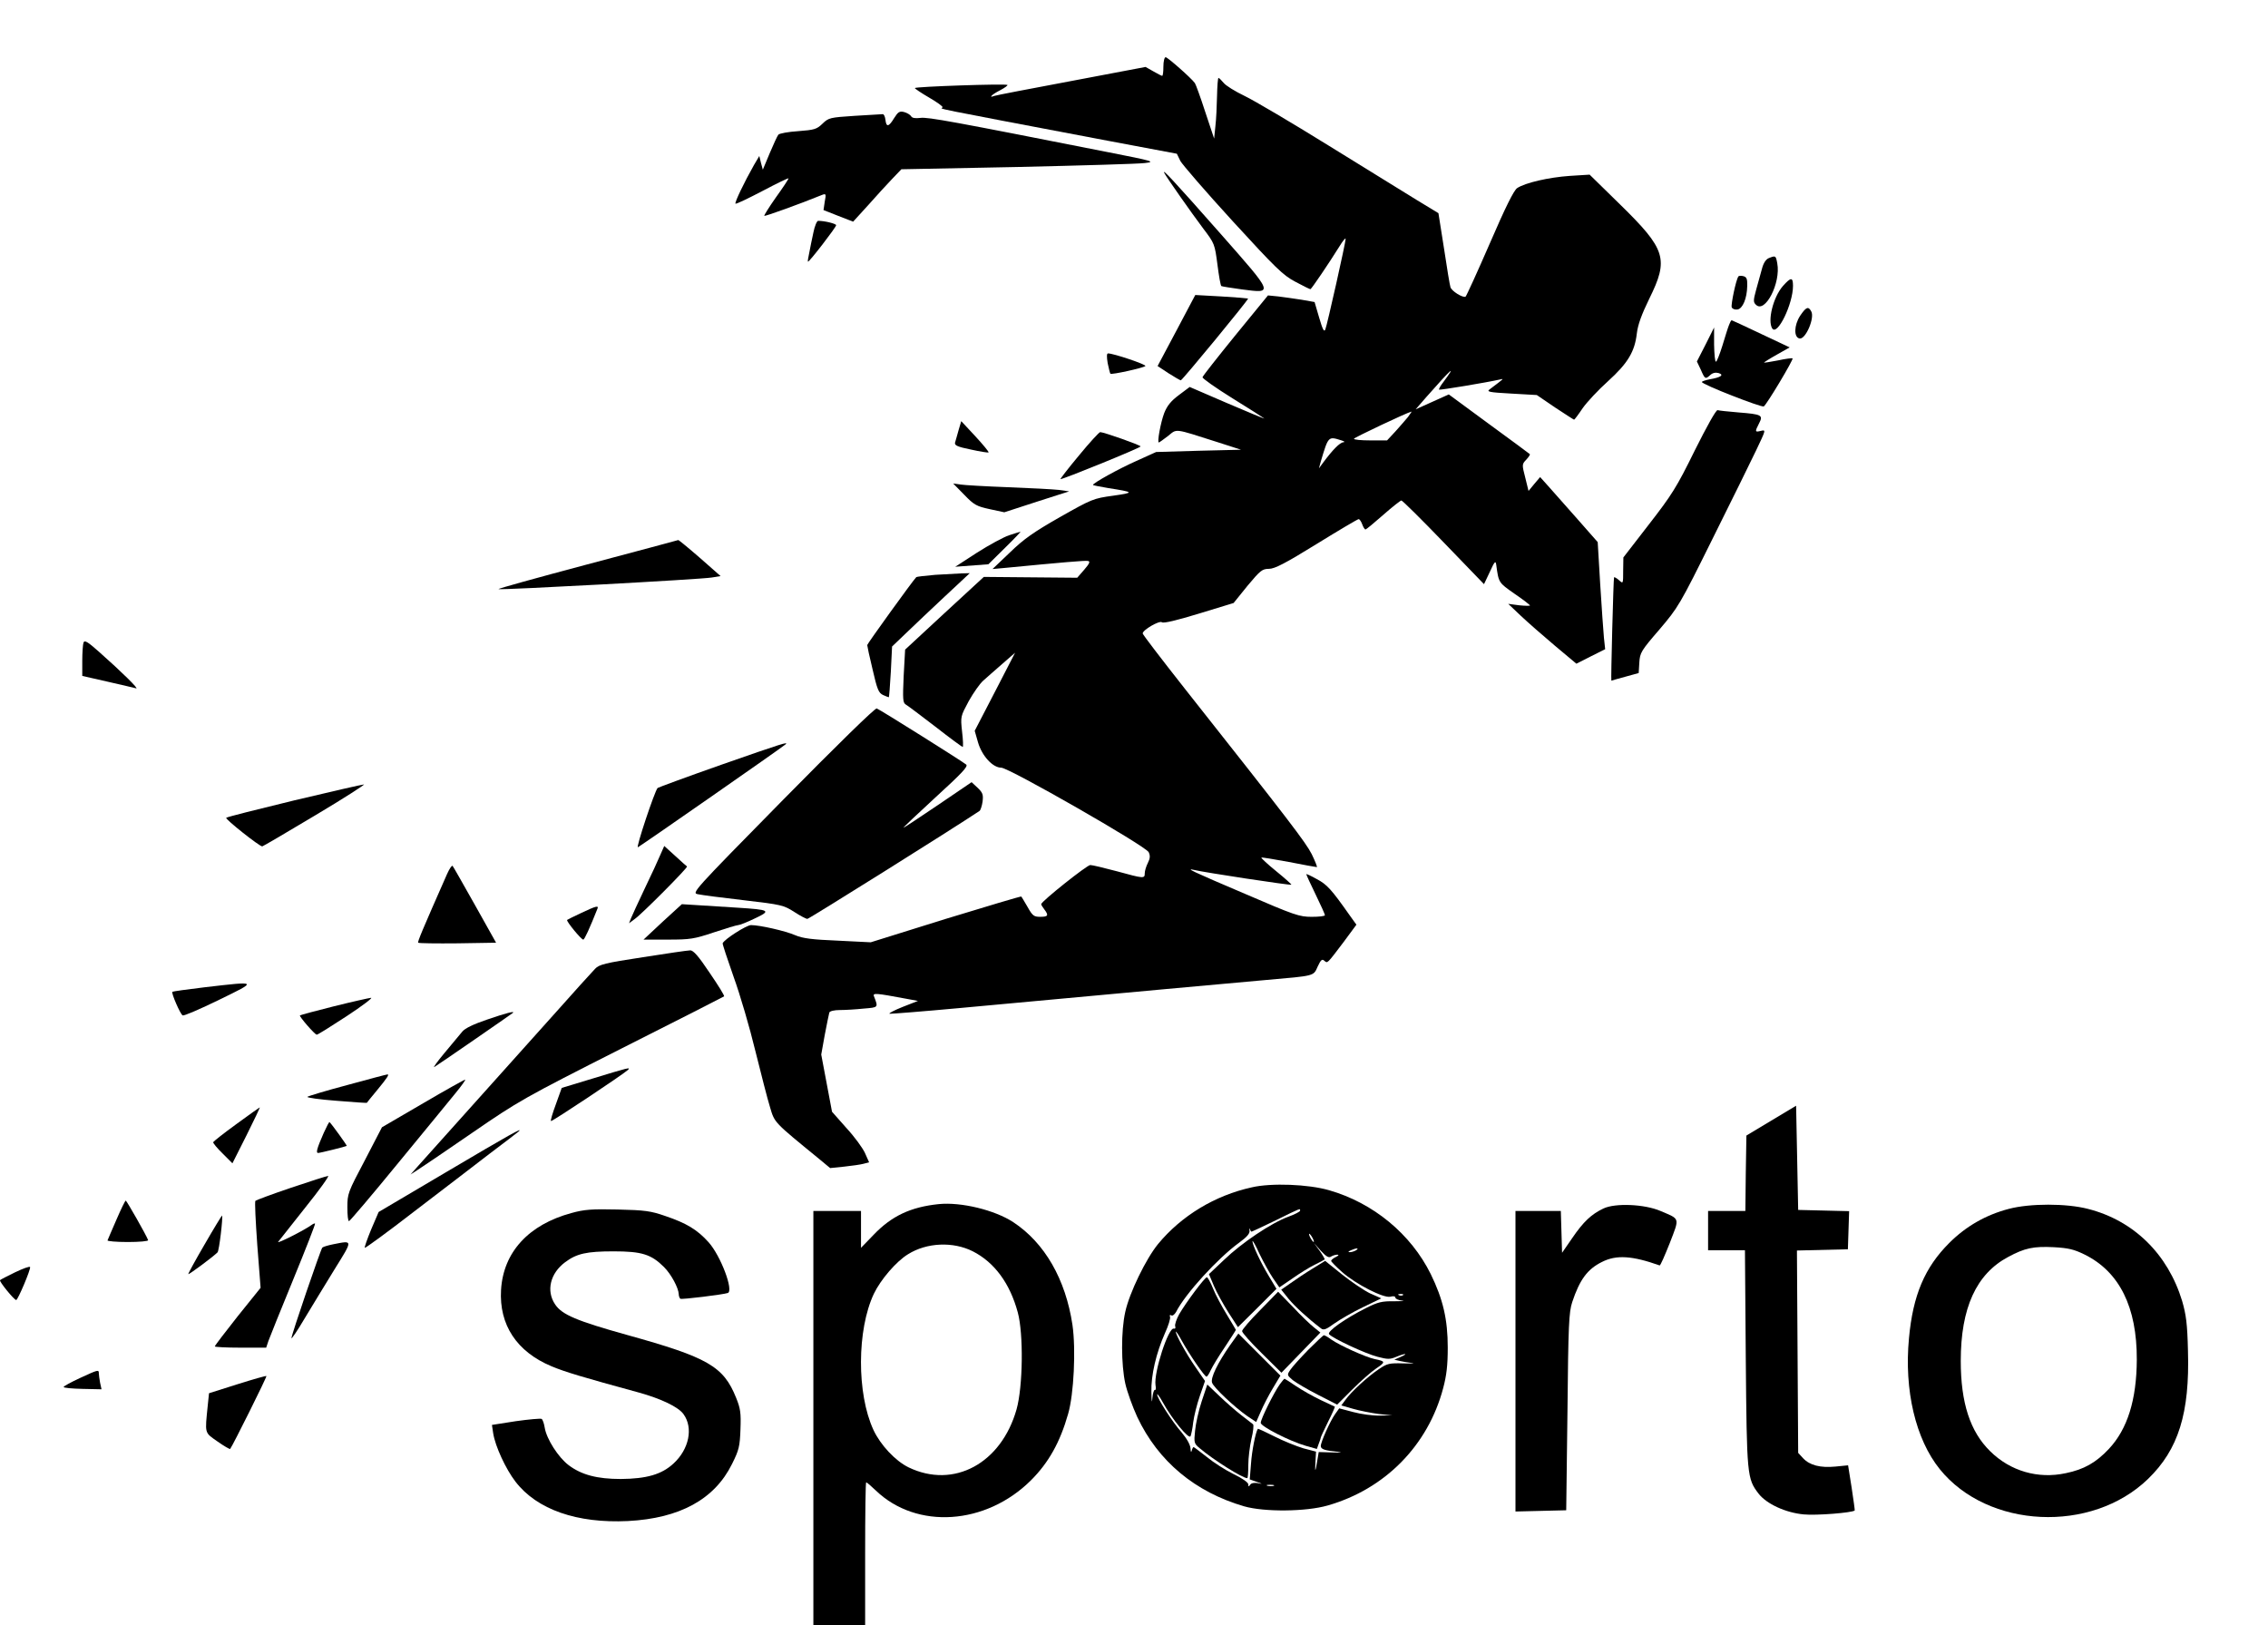 <?xml version="1.0" encoding="UTF-8" standalone="no"?>
<svg
   version="1.0"
   width="142.359pt"
   height="102pt"
   viewBox="0 0 142.359 102"
   preserveAspectRatio="xMidYMid"
   id="svg55"
   sodipodi:docname="Sporto.svg"
   inkscape:version="1.3.2 (091e20e, 2023-11-25, custom)"
   xmlns:inkscape="http://www.inkscape.org/namespaces/inkscape"
   xmlns:sodipodi="http://sodipodi.sourceforge.net/DTD/sodipodi-0.dtd"
   xmlns="http://www.w3.org/2000/svg"
   xmlns:svg="http://www.w3.org/2000/svg">
  <defs
     id="defs55" />
  <sodipodi:namedview
     id="namedview55"
     pagecolor="#ffffff"
     bordercolor="#000000"
     borderopacity="0.25"
     inkscape:showpageshadow="2"
     inkscape:pageopacity="0.0"
     inkscape:pagecheckerboard="0"
     inkscape:deskcolor="#d1d1d1"
     inkscape:document-units="pt"
     inkscape:zoom="5.9479826"
     inkscape:cx="94.906128"
     inkscape:cy="81.45619"
     inkscape:window-width="1920"
     inkscape:window-height="1009"
     inkscape:window-x="-8"
     inkscape:window-y="-8"
     inkscape:window-maximized="1"
     inkscape:current-layer="svg55" />
  <g
     transform="matrix(0.013,0,0,-0.013,-0.036,102)"
     fill="#000000"
     stroke="none"
     id="g55">
    <path
       d="m 5620,7525 c 0,-25 -2,-45 -6,-45 -3,0 -22,10 -43,22 l -37,21 -359,-68 c -197,-37 -365,-69 -372,-72 -30,-12 -10,8 28,27 23,12 39,24 36,26 -7,7 -447,-8 -447,-15 0,-3 31,-24 69,-46 38,-22 67,-43 65,-47 -6,-10 -100,9 801,-162 l 330,-62 17,-35 c 10,-18 124,-150 253,-291 208,-227 243,-261 302,-292 37,-20 70,-36 73,-36 5,1 88,123 139,205 17,28 31,45 31,38 0,-18 -89,-415 -98,-437 -6,-15 -13,-1 -30,57 l -22,75 -62,11 c -35,5 -85,13 -113,16 l -50,5 -157,-192 c -86,-106 -158,-197 -159,-203 -2,-5 63,-51 145,-102 81,-50 150,-94 153,-97 3,-3 -77,30 -177,73 l -183,79 -52,-39 c -39,-29 -57,-52 -71,-87 -17,-45 -35,-142 -26,-142 2,0 22,14 44,31 45,36 25,39 238,-29 l 115,-37 -205,-5 -205,-6 -95,-43 c -86,-38 -210,-107 -210,-116 0,-2 33,-8 73,-15 127,-20 129,-22 24,-37 -95,-13 -102,-16 -256,-103 -128,-73 -175,-106 -242,-171 l -84,-80 55,5 c 280,27 393,37 406,34 12,-2 7,-13 -18,-42 l -34,-39 -225,2 -226,2 -190,-175 -190,-176 -7,-127 c -5,-113 -4,-129 10,-138 9,-5 74,-54 143,-107 69,-54 129,-98 132,-98 3,0 2,33 -3,74 -8,74 -7,74 32,147 23,41 54,85 70,99 15,14 57,50 91,80 l 63,55 -97,-188 -98,-189 16,-56 c 19,-65 71,-122 112,-122 37,0 699,-379 712,-408 8,-17 7,-30 -4,-52 -8,-16 -15,-38 -15,-50 0,-26 -4,-26 -135,10 -60,16 -118,30 -128,30 -16,0 -237,-176 -237,-189 0,-3 7,-15 15,-25 22,-29 19,-36 -20,-36 -30,0 -37,5 -61,48 -15,26 -29,49 -30,50 -1,2 -166,-47 -365,-108 l -362,-113 -160,8 c -123,5 -169,11 -204,26 -48,21 -172,49 -214,49 -22,0 -130,-69 -137,-88 -1,-4 23,-77 53,-162 31,-85 78,-246 105,-358 28,-112 59,-234 71,-272 22,-75 18,-70 237,-249 l 53,-44 68,7 c 37,4 80,10 94,14 l 26,7 -20,45 c -11,24 -51,79 -90,121 l -69,78 -26,138 -26,138 17,95 c 10,52 20,101 22,108 3,7 24,12 52,12 25,0 76,3 114,7 72,6 71,4 49,61 -5,15 14,13 148,-12 l 65,-12 -74,-29 c -40,-16 -69,-31 -63,-33 5,-1 160,11 343,28 842,78 1317,121 1474,135 239,21 229,18 250,65 15,32 21,38 32,28 16,-13 11,-18 93,90 l 62,84 -33,46 c -88,125 -109,148 -158,174 -28,16 -51,26 -51,24 0,-3 20,-47 45,-98 25,-51 45,-96 45,-100 0,-5 -29,-8 -64,-8 -60,0 -83,8 -322,111 -256,109 -292,126 -244,115 43,-11 464,-75 468,-71 2,1 -31,31 -73,65 -42,34 -74,64 -72,66 2,2 61,-8 132,-21 71,-14 132,-25 136,-25 3,0 -8,28 -25,63 -30,58 -103,154 -613,799 -112,142 -203,261 -203,266 0,17 81,64 93,54 8,-6 71,9 179,42 l 167,51 67,83 c 62,74 71,82 104,82 27,0 78,26 230,120 107,66 198,120 203,120 4,0 12,-11 17,-25 5,-14 12,-25 16,-25 3,0 42,32 85,70 44,39 84,70 88,70 5,0 97,-91 204,-202 l 195,-202 28,59 c 23,51 28,56 31,35 12,-88 11,-86 88,-140 41,-28 75,-54 75,-57 0,-2 -24,-2 -52,1 l -53,7 60,-57 c 33,-31 107,-96 164,-144 l 105,-88 69,35 70,35 -6,56 c -3,31 -11,148 -18,259 l -12,202 -95,108 c -52,59 -115,130 -139,157 l -44,49 -28,-33 -28,-34 -16,65 c -16,62 -16,64 5,86 12,13 20,25 17,27 -2,2 -91,68 -198,146 l -193,142 -80,-36 -80,-36 53,61 c 120,136 148,161 81,71 -14,-18 -23,-34 -21,-37 4,-3 227,34 294,49 21,5 21,6 -49,-47 -17,-12 -6,-15 104,-21 l 123,-7 88,-60 c 49,-32 90,-59 92,-59 2,0 21,25 41,55 21,30 76,89 123,131 96,87 129,143 139,231 5,41 22,89 60,167 95,192 81,238 -142,456 l -146,143 -96,-6 c -101,-7 -215,-33 -254,-59 -16,-11 -56,-91 -132,-267 -60,-138 -113,-254 -117,-257 -13,-7 -68,27 -73,46 -3,8 -17,92 -31,186 l -27,171 -107,65 c -58,36 -250,154 -426,263 -176,109 -357,216 -403,238 -46,22 -91,50 -101,63 -11,13 -22,24 -25,24 -3,0 -6,-39 -7,-87 -1,-49 -4,-114 -8,-147 l -6,-59 -43,129 c -23,71 -46,134 -50,139 -18,25 -132,125 -141,125 -6,0 -11,-20 -11,-45 z M 6801,5833 c -12,-14 -39,-46 -61,-70 l -40,-43 h -80 c -44,0 -80,3 -80,8 0,5 255,126 278,131 2,1 -6,-11 -17,-26 z m -321,-113 c 15,-5 18,-8 9,-9 -17,-1 -52,-37 -96,-96 l -22,-30 9,33 c 37,124 36,122 100,102 z"
       id="path1" />
    <path
       d="m 4320,7276 c -26,-43 -38,-45 -42,-8 -2,15 -7,27 -13,27 -5,0 -66,-4 -135,-8 -120,-8 -126,-9 -156,-38 -28,-27 -39,-30 -117,-36 -48,-3 -91,-11 -96,-17 -5,-6 -24,-47 -42,-90 l -33,-79 -9,33 -8,33 -26,-44 c -47,-83 -94,-181 -89,-186 3,-3 61,25 130,61 70,37 126,64 126,61 0,-4 -27,-45 -61,-92 -33,-47 -58,-87 -56,-89 3,-3 171,57 281,102 17,6 18,3 11,-33 l -6,-41 71,-28 72,-28 72,79 c 39,44 91,101 116,127 l 45,47 560,11 c 308,7 585,15 615,19 53,6 45,9 -180,53 -740,146 -867,170 -903,165 -25,-3 -40,-1 -45,8 -4,7 -19,16 -33,20 -23,6 -30,1 -49,-29 z"
       id="path2" />
    <path
       d="m 5625,7010 c 13,-24 128,-188 188,-268 54,-71 55,-74 68,-173 7,-55 15,-102 19,-104 4,-2 48,-9 99,-16 154,-20 156,-25 -105,271 -225,255 -284,318 -269,290 z"
       id="path3" />
    <path
       d="m 3930,6723 c -7,-32 -16,-76 -20,-98 -5,-22 -8,-41 -6,-42 4,-5 136,166 136,176 0,7 -54,21 -87,21 -6,0 -17,-26 -23,-57 z"
       id="path4" />
    <path
       d="m 8543,6600 c -14,-6 -26,-24 -33,-52 -7,-24 -19,-69 -28,-101 -14,-51 -14,-60 -1,-72 44,-44 121,105 103,200 -7,38 -8,38 -41,25 z"
       id="path5" />
    <path
       d="m 8396,6511 c -12,-18 -36,-135 -32,-148 3,-8 15,-13 28,-11 25,4 46,53 47,114 1,34 -3,43 -19,47 -11,3 -22,2 -24,-2 z"
       id="path6" />
    <path
       d="m 8611,6465 c -47,-54 -75,-168 -51,-205 25,-36 100,119 100,206 0,43 -10,43 -49,-1 z"
       id="path7" />
    <path
       d="m 5683,6250 -91,-171 53,-35 c 30,-19 56,-34 59,-34 7,0 329,391 325,395 -2,1 -60,6 -129,10 l -126,7 z"
       id="path8" />
    <path
       d="m 8694,6321 c -29,-45 -31,-104 -2,-109 29,-5 74,100 56,131 -14,26 -25,21 -54,-22 z"
       id="path9" />
    <path
       d="m 8351,6277 c -5,-12 -19,-57 -32,-100 -13,-42 -27,-77 -31,-77 -5,0 -8,37 -9,83 v 82 l -41,-82 -42,-82 19,-40 c 20,-46 22,-47 46,-25 11,10 25,13 40,9 28,-9 10,-21 -43,-30 -21,-4 -38,-10 -38,-13 0,-12 288,-124 299,-118 14,9 144,226 139,232 -3,2 -35,-2 -71,-10 -37,-7 -67,-12 -67,-10 0,1 28,19 62,38 l 62,35 -138,65 c -76,36 -140,66 -142,66 -3,0 -8,-10 -13,-23 z"
       id="path10" />
    <path
       d="m 5351,6093 c 5,-25 11,-48 13,-51 6,-6 159,28 169,37 7,7 -154,61 -180,61 -7,0 -7,-16 -2,-47 z"
       id="path11" />
    <path
       d="m 8186,5672 c -88,-179 -111,-215 -222,-358 l -123,-159 -1,-64 c 0,-64 0,-64 -20,-46 -11,10 -22,16 -24,14 -3,-4 -16,-499 -13,-499 1,1 31,9 67,19 l 65,18 3,50 c 3,48 8,57 97,160 91,107 98,118 257,439 90,181 185,373 211,428 46,97 47,98 22,92 -29,-7 -30,-5 -9,36 21,40 14,44 -99,53 -49,4 -95,9 -101,11 -7,3 -53,-80 -110,-194 z"
       id="path12" />
    <path
       d="m 4631,5769 c -7,-24 -14,-51 -17,-60 -3,-13 12,-20 76,-33 45,-10 83,-16 86,-14 2,3 -27,38 -64,78 l -68,73 z"
       id="path13" />
    <path
       d="m 5213,5648 c -51,-61 -91,-113 -90,-115 5,-4 387,151 387,158 0,6 -178,69 -195,69 -5,0 -52,-51 -102,-112 z"
       id="path14" />
    <path
       d="m 4658,5458 c 48,-50 60,-56 124,-70 l 70,-15 157,51 156,50 -50,7 c -27,3 -138,9 -245,13 -107,4 -211,10 -230,13 l -35,5 z"
       id="path15" />
    <path
       d="m 4875,5262 c -27,-9 -97,-47 -155,-84 l -105,-68 80,6 80,6 80,79 c 44,43 78,79 75,78 -3,0 -27,-8 -55,-17 z"
       id="path16" />
    <path
       d="m 2837,5121 c -240,-64 -433,-117 -427,-119 15,-5 976,47 1029,56 l 43,7 -100,88 c -55,48 -102,86 -104,86 -2,-1 -200,-54 -441,-118 z"
       id="path17" />
    <path
       d="m 4518,5071 c -48,-4 -89,-9 -91,-11 -17,-17 -237,-322 -237,-328 0,-4 11,-57 26,-118 22,-96 29,-113 50,-123 14,-6 26,-11 28,-11 2,0 6,55 10,123 l 6,122 68,65 c 37,36 121,115 187,177 l 120,112 -40,-1 c -22,-1 -79,-4 -127,-7 z"
       id="path18" />
    <path
       d="m 406,4744 c -3,-8 -6,-48 -6,-88 v -73 l 123,-28 c 67,-15 129,-30 137,-32 16,-5 -68,78 -181,178 -53,47 -68,56 -73,43 z"
       id="path19" />
    <path
       d="m 3782,3983 c -439,-446 -440,-448 -409,-454 18,-4 118,-17 222,-29 181,-21 192,-24 242,-56 29,-19 58,-34 64,-34 8,0 701,434 831,521 5,3 12,24 15,45 4,34 1,43 -24,67 l -29,27 -162,-110 c -89,-60 -164,-110 -167,-110 -3,0 67,66 155,147 127,116 158,149 148,158 -16,14 -414,264 -432,271 -8,3 -197,-182 -454,-443 z"
       id="path20" />
    <path
       d="m 3485,4154 c -165,-58 -303,-109 -307,-112 -14,-14 -107,-293 -95,-286 33,20 691,478 712,496 17,15 -10,7 -310,-98 z"
       id="path21" />
    <path
       d="m 1423,3982 c -177,-43 -325,-80 -328,-84 -6,-6 160,-138 174,-138 3,0 119,68 256,150 138,82 243,150 235,149 -8,0 -160,-35 -337,-77 z"
       id="path22" />
    <path
       d="m 3191,3719 c -10,-24 -44,-98 -76,-164 -31,-66 -61,-130 -66,-143 l -9,-23 27,20 c 37,26 258,249 253,254 -3,2 -29,25 -57,51 l -53,48 z"
       id="path23" />
    <path
       d="m 2162,3628 c -121,-274 -144,-329 -140,-333 3,-3 89,-4 190,-3 l 186,3 -102,182 c -57,101 -105,186 -108,189 -4,3 -15,-14 -26,-38 z"
       id="path24" />
    <path
       d="m 3202,3396 -92,-86 h 118 c 108,0 126,3 222,35 57,19 110,35 117,35 7,0 43,14 80,32 81,38 74,42 -82,52 -60,4 -146,9 -190,12 l -80,5 z"
       id="path25" />
    <path
       d="m 2810,3439 c -36,-17 -67,-32 -69,-34 -5,-6 68,-95 78,-95 6,0 31,55 68,148 8,18 -5,15 -77,-19 z"
       id="path26" />
    <path
       d="m 3107,3225 c -184,-28 -211,-35 -231,-56 -13,-13 -104,-114 -202,-224 -337,-376 -627,-700 -658,-734 l -31,-35 31,20 c 16,10 136,91 265,180 227,156 250,169 724,409 270,136 492,249 494,251 3,3 -29,54 -70,114 -54,81 -79,109 -94,108 -11,0 -114,-15 -228,-33 z"
       id="path27" />
    <path
       d="m 992,3080 c -84,-10 -155,-20 -157,-22 -6,-6 39,-110 50,-114 6,-3 85,31 175,75 189,92 190,91 -68,61 z"
       id="path28" />
    <path
       d="m 1615,2988 c -88,-22 -162,-42 -164,-44 -5,-4 71,-92 81,-93 4,-1 69,40 144,89 76,50 129,90 118,89 -10,-1 -91,-19 -179,-41 z"
       id="path29" />
    <path
       d="m 2355,2924 c -65,-22 -107,-42 -120,-58 -11,-13 -49,-59 -85,-102 -36,-43 -58,-74 -50,-69 16,9 372,255 379,261 12,11 -34,-1 -124,-32 z"
       id="path30" />
    <path
       d="m 2870,2641 -155,-47 -28,-78 c -16,-43 -27,-80 -24,-82 4,-4 347,224 372,247 14,14 2,11 -165,-40 z"
       id="path31" />
    <path
       d="m 1680,2608 c -102,-27 -188,-53 -193,-57 -4,-4 59,-13 139,-19 81,-7 148,-11 148,-10 1,2 22,28 47,58 52,63 63,80 52,79 -4,0 -91,-23 -193,-51 z"
       id="path32" />
    <path
       d="m 2046,2520 -199,-116 -83,-160 c -81,-153 -84,-161 -84,-226 0,-38 3,-68 8,-67 4,0 111,126 237,280 127,154 252,307 279,340 27,33 47,61 45,63 -2,1 -94,-50 -203,-114 z"
       id="path33" />
    <path
       d="m 8555,2436 -120,-72 -3,-182 -2,-182 h -90 -90 v -95 -95 h 89 89 l 4,-522 c 5,-567 6,-580 62,-653 38,-49 130,-92 218,-100 60,-6 235,8 246,19 1,2 -6,51 -15,111 l -17,107 -61,-6 c -73,-7 -124,6 -156,40 l -24,26 -3,488 -3,489 123,3 123,3 3,92 3,92 -123,3 -123,3 -5,252 -5,251 z"
       id="path34" />
    <path
       d="m 1145,2420 c -61,-44 -111,-84 -113,-88 -1,-4 19,-29 46,-55 l 47,-47 68,135 c 37,74 66,135 64,135 -1,0 -52,-36 -112,-80 z"
       id="path35" />
    <path
       d="m 1566,2377 c -33,-75 -39,-97 -27,-97 10,0 134,31 138,34 2,2 -70,102 -83,115 -2,2 -14,-21 -28,-52 z"
       id="path36" />
    <path
       d="m 2163,2191 -332,-196 -36,-84 c -19,-46 -33,-86 -31,-89 3,-2 110,76 238,175 128,98 292,223 363,278 72,54 134,102 140,107 32,28 -46,-16 -342,-191 z"
       id="path37" />
    <path
       d="m 1408,2112 c -92,-31 -169,-60 -172,-63 -4,-3 1,-99 9,-213 l 16,-207 -111,-138 c -60,-76 -110,-141 -110,-145 0,-3 56,-6 124,-6 h 124 l 11,33 c 6,17 60,151 120,297 60,146 107,267 105,269 -2,2 -9,-1 -16,-6 -30,-23 -172,-95 -162,-82 6,8 66,83 132,167 67,83 116,152 109,151 -6,0 -87,-26 -179,-57 z"
       id="path38" />
    <path
       d="m 6047,2114 c -178,-39 -340,-137 -453,-274 -58,-71 -138,-235 -158,-327 -21,-93 -20,-254 0,-346 9,-40 35,-112 58,-162 101,-214 279,-362 516,-431 98,-28 299,-26 403,4 277,79 485,290 558,567 16,60 22,109 22,195 0,137 -23,234 -82,355 -96,194 -278,344 -491,405 -100,29 -279,36 -373,14 z m 233,-113 c 0,-4 -26,-18 -57,-29 -82,-30 -225,-126 -310,-208 l -73,-69 24,-57 c 13,-31 45,-88 70,-128 l 46,-71 93,92 93,93 -36,60 c -40,66 -80,152 -80,170 1,6 16,-21 34,-61 19,-39 48,-92 65,-117 l 31,-45 63,43 c 34,24 82,54 107,66 25,12 47,24 49,26 1,1 -9,20 -24,41 l -28,38 34,-38 c 26,-28 38,-35 49,-27 8,5 22,9 30,9 9,0 6,-5 -7,-11 -13,-6 -23,-15 -23,-19 0,-4 24,-28 53,-54 67,-59 200,-127 233,-119 14,4 24,2 24,-4 0,-6 15,-13 33,-15 17,-2 1,-3 -38,-3 -60,1 -79,-4 -135,-32 -102,-51 -191,-114 -180,-127 17,-20 175,-94 234,-109 49,-13 60,-13 91,0 43,18 61,17 20,-1 l -30,-13 25,-6 c 14,-3 41,-8 60,-10 19,-2 1,-3 -40,-2 -69,2 -79,0 -120,-28 -54,-36 -134,-110 -161,-148 l -20,-27 56,-16 c 31,-9 86,-20 123,-25 l 67,-7 -60,-1 c -33,-1 -91,7 -128,17 l -68,18 -20,-28 c -24,-34 -69,-134 -69,-154 0,-16 21,-22 85,-28 22,-3 10,-4 -27,-3 l -68,2 -6,-36 c -10,-62 -13,-66 -10,-14 l 3,52 -61,16 c -33,10 -96,35 -139,57 -44,22 -80,39 -81,37 -11,-16 -29,-108 -33,-169 l -6,-75 34,-12 c 29,-10 30,-11 5,-6 -18,3 -32,0 -37,-8 -7,-10 -9,-10 -9,2 0,9 -30,30 -70,49 -39,19 -97,56 -130,83 -33,26 -62,48 -64,48 -3,0 -7,-8 -9,-17 -3,-11 -5,-7 -6,10 -1,18 -17,47 -43,78 -46,52 -118,165 -118,183 0,6 13,-12 29,-41 43,-78 123,-176 132,-161 3,7 10,38 13,68 4,30 18,87 32,127 l 25,72 -46,67 c -46,66 -95,156 -95,171 0,4 13,-14 28,-42 37,-67 111,-175 120,-175 4,0 13,14 21,32 8,17 38,67 68,111 29,44 53,81 53,83 0,1 -20,34 -44,74 -24,39 -54,95 -66,125 -12,30 -26,55 -30,55 -10,0 -101,-122 -134,-179 -13,-24 -22,-50 -19,-58 3,-8 0,-13 -7,-11 -26,6 -97,-212 -88,-273 3,-15 1,-26 -3,-23 -4,2 -10,-15 -12,-38 -2,-30 -4,-21 -5,28 -2,81 23,188 66,285 16,35 27,70 24,78 -3,8 0,11 6,7 6,-4 16,4 23,16 45,89 203,261 305,335 37,27 52,44 50,58 -2,11 -1,14 1,8 3,-7 6,-13 9,-13 2,0 55,25 117,55 126,62 117,58 117,46 z m 60,-131 c 6,-11 8,-20 6,-20 -3,0 -10,9 -16,20 -6,11 -8,20 -6,20 3,0 10,-9 16,-20 z m 210,-60 c -8,-5 -22,-9 -30,-9 -10,0 -8,3 5,9 27,12 43,12 25,0 z m 227,-216 c -3,-3 -12,-4 -19,-1 -8,3 -5,6 6,6 11,1 17,-2 13,-5 z M 6153,673 c -7,-2 -21,-2 -30,0 -10,3 -4,5 12,5 17,0 24,-2 18,-5 z"
       id="path39" />
    <path
       d="m 6341,1722 c -33,-20 -81,-52 -106,-70 l -46,-32 36,-45 c 31,-37 94,-95 156,-142 12,-10 24,-6 65,24 27,19 89,55 137,78 l 89,43 -54,24 c -29,14 -90,55 -135,91 l -82,66 z"
       id="path40" />
    <path
       d="m 6087,1521 c -48,-48 -87,-94 -87,-101 0,-8 43,-56 95,-107 l 95,-94 94,97 94,97 -31,25 c -18,14 -64,58 -102,99 l -71,73 z"
       id="path41" />
    <path
       d="m 5942,1352 c -60,-86 -95,-158 -87,-181 7,-23 108,-118 171,-162 l 42,-28 22,50 c 12,28 38,79 58,112 l 37,62 -102,102 -101,101 z"
       id="path42" />
    <path
       d="m 6319,1329 c -38,-39 -77,-82 -86,-96 -17,-25 -16,-26 12,-50 17,-13 71,-45 122,-71 l 92,-47 73,73 c 40,40 92,86 116,102 46,31 45,34 -8,45 -43,9 -169,66 -209,94 -16,12 -32,21 -36,21 -3,0 -37,-32 -76,-71 z"
       id="path43" />
    <path
       d="m 6182,1163 c -29,-41 -92,-168 -92,-186 0,-17 138,-88 218,-111 l 53,-15 9,25 c 6,14 10,28 10,30 0,3 16,37 35,76 20,39 34,72 33,73 -2,1 -32,15 -68,32 -36,17 -89,47 -119,67 -29,20 -55,36 -56,36 -2,0 -12,-12 -23,-27 z"
       id="path44" />
    <path
       d="m 5805,1081 c -15,-45 -29,-109 -32,-142 -6,-58 -5,-62 23,-85 66,-56 206,-144 229,-144 3,0 5,28 5,63 0,34 7,91 15,126 9,36 12,67 8,71 -4,3 -30,23 -58,45 -27,21 -75,63 -106,93 l -57,54 z"
       id="path45" />
    <path
       d="m 565,1958 c -22,-50 -41,-95 -43,-100 -2,-4 42,-8 98,-8 56,0 100,4 98,9 -8,23 -104,191 -108,191 -3,0 -23,-41 -45,-92 z"
       id="path46" />
    <path
       d="m 4535,2033 c -135,-14 -227,-57 -314,-148 l -61,-63 v 89 89 H 4045 3930 V 1000 0 h 125 125 v 345 c 0,190 2,345 5,345 3,0 24,-18 47,-40 197,-189 531,-167 749,50 85,85 140,183 179,320 28,96 38,312 21,430 -33,220 -134,396 -286,496 -90,59 -253,98 -360,87 z m 165,-228 c 104,-53 179,-154 217,-295 28,-103 25,-358 -6,-468 -74,-261 -303,-385 -521,-280 -64,31 -136,108 -170,181 -81,175 -80,483 2,657 33,69 109,157 165,191 91,57 218,62 313,14 z"
       id="path47" />
    <path
       d="m 7745,2012 c -59,-28 -97,-64 -151,-143 l -49,-71 -3,101 -3,101 H 7430 7320 V 1275 549 l 123,3 122,3 6,475 c 4,422 7,481 23,530 36,108 73,159 144,194 69,35 146,30 278,-17 4,-1 25,48 49,108 48,125 51,114 -45,155 -77,33 -218,39 -275,12 z"
       id="path48" />
    <path
       d="m 9702,2010 c -111,-29 -207,-84 -288,-165 -118,-118 -175,-252 -194,-459 -24,-252 32,-488 149,-633 232,-287 732,-311 1005,-47 147,142 202,318 193,619 -3,131 -9,174 -28,240 -69,227 -234,389 -455,445 -104,27 -280,27 -382,0 z m 365,-220 c 169,-83 254,-254 253,-508 -1,-194 -45,-335 -135,-431 -62,-66 -120,-99 -208,-117 -134,-29 -268,10 -365,106 -97,95 -142,234 -142,436 0,256 75,420 229,502 80,43 122,52 221,47 69,-4 96,-10 147,-35 z"
       id="path49" />
    <path
       d="m 2762,1990 c -207,-56 -329,-189 -340,-371 -10,-169 76,-299 244,-369 67,-28 152,-53 419,-126 109,-30 193,-70 218,-105 48,-66 27,-169 -48,-238 -57,-53 -130,-74 -255,-75 -114,0 -190,20 -252,67 -50,38 -106,126 -115,180 -3,20 -10,40 -15,43 -5,3 -61,-2 -125,-11 l -115,-18 6,-40 c 10,-64 61,-173 107,-233 104,-136 298,-203 544,-191 250,13 418,105 502,275 34,68 38,85 41,168 3,79 0,100 -21,152 -61,152 -136,195 -525,303 -244,68 -316,98 -349,148 -44,65 -24,150 49,204 55,41 103,52 233,52 136,0 182,-14 244,-76 35,-35 70,-101 71,-131 0,-9 4,-19 8,-22 8,-4 205,20 229,28 29,11 -34,179 -93,245 -54,60 -106,92 -210,127 -69,24 -98,28 -229,31 -125,3 -162,0 -223,-17 z"
       id="path50" />
    <path
       d="m 991,1839 c -45,-77 -81,-143 -79,-144 3,-3 119,83 141,105 8,7 27,170 22,178 -1,1 -39,-61 -84,-139 z"
       id="path51" />
    <path
       d="m 1611,1839 c -25,-5 -48,-12 -52,-16 -8,-9 -149,-421 -149,-437 0,-6 29,36 63,94 35,58 100,165 145,238 90,145 90,140 -7,121 z"
       id="path52" />
    <path
       d="m 76,1704 c -37,-18 -70,-35 -73,-38 -6,-5 68,-96 78,-96 8,0 71,149 67,159 -2,5 -34,-7 -72,-25 z"
       id="path53" />
    <path
       d="m 388,1193 c -43,-20 -78,-39 -78,-43 0,-4 41,-8 91,-9 l 92,-2 -7,32 c -3,17 -6,38 -6,45 0,19 -3,18 -92,-23 z"
       id="path54" />
    <path
       d="m 1148,1163 -136,-43 -6,-58 c -14,-140 -17,-130 47,-175 31,-22 59,-38 61,-36 11,13 179,350 175,352 -2,2 -65,-16 -141,-40 z"
       id="path55" />
  </g>
</svg>
